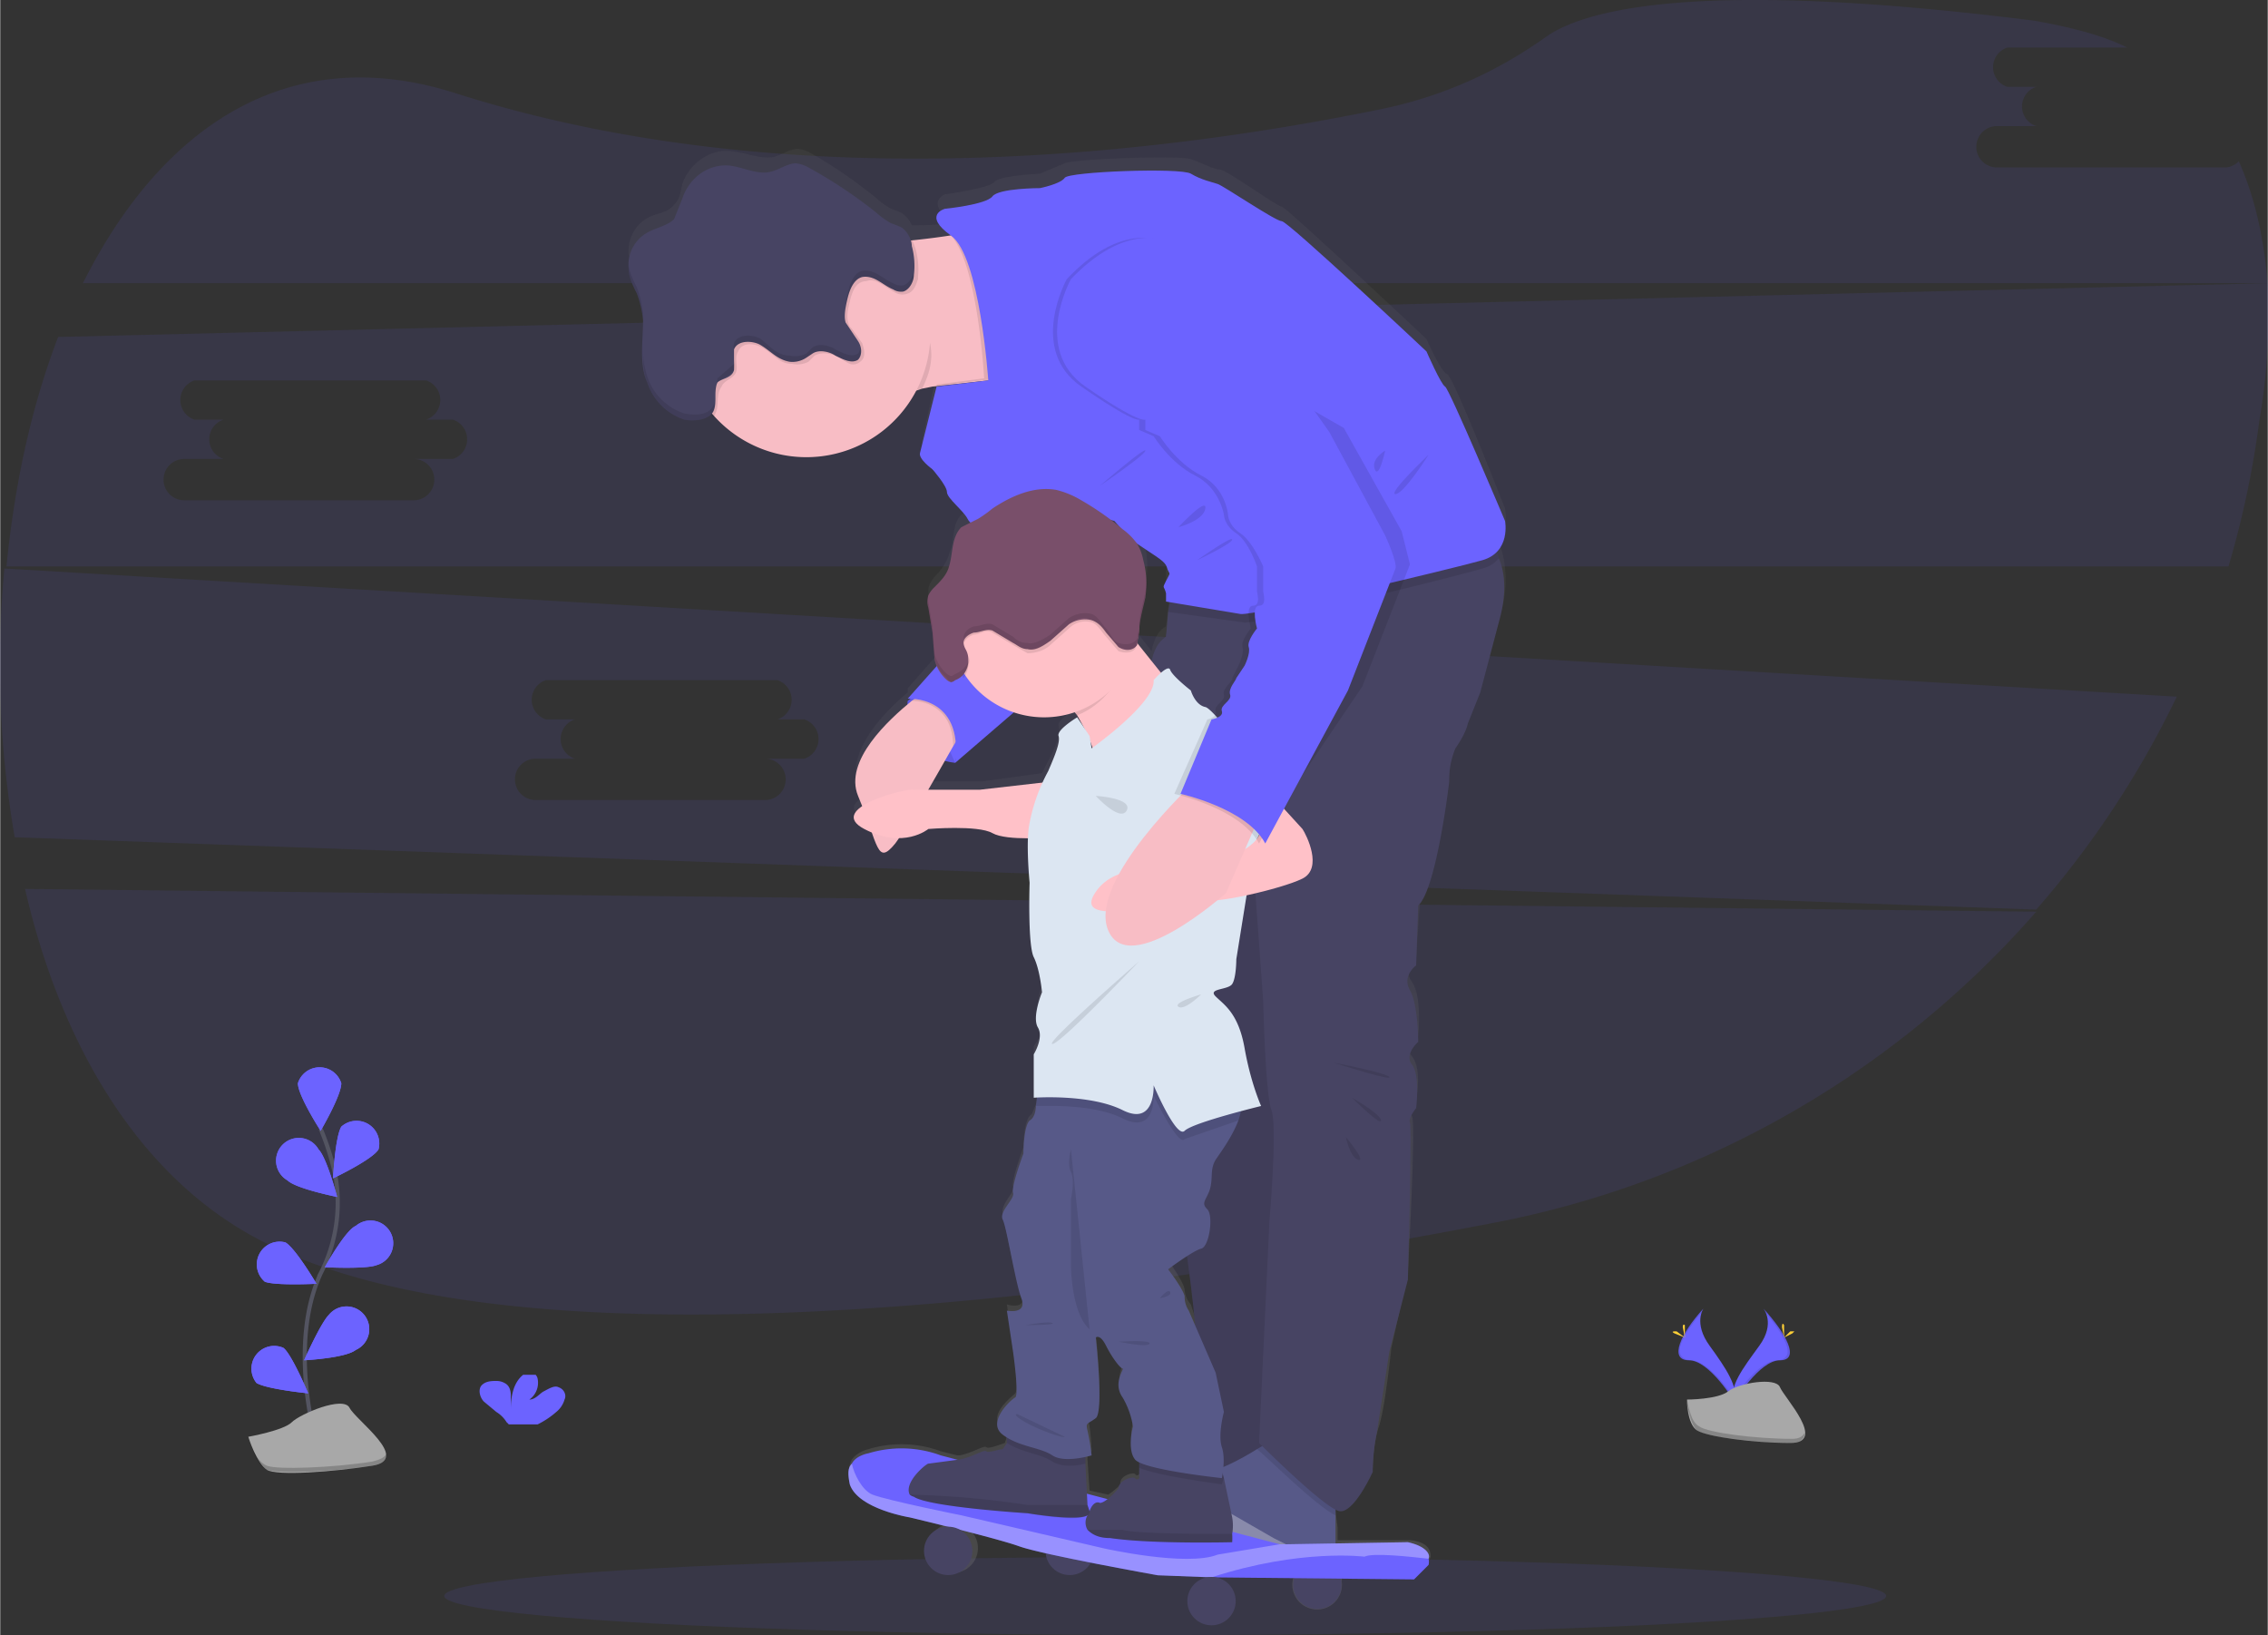 <?xml version="1.0" encoding="UTF-8"?>
<svg xmlns="http://www.w3.org/2000/svg" xmlns:xlink="http://www.w3.org/1999/xlink" width="1097.1" height="790.9" viewBox="0 0 1097 791">
  <rect x="0" y="0" width="1097" height="791" fill="#333333" stroke="none"/>
  <defs>
    <path id="a" fill="#6c63ff" d="M165 524c0 6-10 23-10 23s-11-17-11-23a11 11 0 0 1 21 0Zm18 32c-3 5-22 14-22 14s1-20 4-25a11 11 0 0 1 18 11Zm-1 56c-5 2-25 1-25 1s10-18 15-20a11 11 0 1 1 10 19Zm-10 41c-5 4-25 5-25 5s8-18 12-22a11 11 0 1 1 13 17Zm-33-82c4 4 24 8 24 8s-5-19-9-23a11 11 0 1 0-15 15Zm-11 49c5 2 25 1 25 1s-10-17-15-20a11 11 0 0 0-10 19Zm-4 49c5 3 25 5 25 5s-8-19-12-22a11 11 0 0 0-13 17Z"></path>
  </defs>
  <defs>
    <linearGradient id="b" x1="567.3" x2="567.3" y1="839.9" y2="127.1" gradientUnits="userSpaceOnUse">
      <stop offset="0" stop-color="gray" stop-opacity=".3"></stop>
      <stop offset=".5" stop-color="gray" stop-opacity=".1"></stop>
      <stop offset="1" stop-color="gray" stop-opacity=".1"></stop>
    </linearGradient>
  </defs>
  <path fill="#6c63ff" d="M12 430c17 74 54 138 112 169 121 65 393 32 596-7a465 465 0 0 0 265-151ZM1077 81H966a10 10 0 1 1 0-20h19a10 10 0 0 1 0-19h-14a10 10 0 0 1 0-19h58c-12-6-28-10-45-13-159-20-215-6-235 7-25 18-52 30-82 36-98 20-281 45-447-8-82-26-143 18-180 92h1057c-2-22-6-41-14-59a10 10 0 0 1-6 3ZM2 275a491 491 0 0 0 5 130l978 35a460 460 0 0 0 68-103Zm387 92h-19a10 10 0 1 1 0 20H259a10 10 0 1 1 0-20h19a10 10 0 0 1 0-19h-14a10 10 0 0 1 0-19h112a10 10 0 0 1 0 19h13a10 10 0 0 1 0 19Zm708-230L28 163C15 197 7 234 3 274h1075a457 457 0 0 0 15-71c4-23 5-45 4-66Zm-878 85h-19a10 10 0 1 1 0 20H89a10 10 0 0 1 0-20h19a10 10 0 0 1 0-19H94a10 10 0 0 1 0-19h112a10 10 0 0 1 0 19h13a10 10 0 0 1 0 19Z" opacity=".1"></path>
  <ellipse cx="563.6" cy="772" fill="#6c63ff" opacity=".1" rx="348.8" ry="18.9"></ellipse>
  <path fill="#6c63ff" d="M853 633s6 7-2 18-15 20-12 27c0 0 12-20 22-20s3-13-8-25Z"></path>
  <path d="M853 633a9 9 0 0 1 1 2c10 12 15 22 6 23-9 0-19 15-22 19a8 8 0 0 0 1 1s12-20 22-20 3-13-8-25Z" opacity=".1"></path>
  <path fill="#ffd037" d="M863 642v5l-1-5c0-3 1-1 1-1v1Zm4 3-4 2 3-3h2l-1 1Z"></path>
  <path fill="#6c63ff" d="M824 633s-5 7 3 18 14 20 12 27c0 0-12-20-22-20s-4-13 7-25Z"></path>
  <path d="M824 633a9 9 0 0 0-1 2c-10 12-15 22-5 23 8 0 19 15 21 19v1s-12-20-22-20-4-13 7-25Z" opacity=".1"></path>
  <path fill="#ffd037" d="m814 642 1 5v-6s-1-1-1 1Zm-4 3 5 2-4-3h-1s-2 0 0 1Z"></path>
  <path fill="#a8a8a8" d="M816 677s15 0 20-4 23-7 25-2 23 27 5 27-40-3-45-6-5-15-5-15Z"></path>
  <path d="M867 696c-18 0-41-3-45-6-4-2-5-9-6-13s1 12 5 15 28 6 45 6c5 0 7-2 7-5-1 2-3 3-6 3Z" opacity=".2"></path>
  <path fill="#6c63ff" d="M269 683a12 12 0 0 0 4-6c1-2 0-5-3-6-2-1-5 1-7 2s-4 4-7 4a10 10 0 0 0 4-10 4 4 0 0 0-1-2h-6c-5 4-6 11-6 17v-7c0-3-1-5-3-6a8 8 0 0 0-4-1c-2 0-5 0-7 2s-1 6 1 8l6 5a15 15 0 0 1 5 5 6 6 0 0 1 1 1h14a41 41 0 0 0 9-6Z"></path>
  <path fill="none" stroke="#535461" stroke-miterlimit="10" stroke-width="2" d="M153 698s-14-47 2-82a75 75 0 0 0 7-48 126 126 0 0 0-7-22"></path>
  <use xlink:href="#a"></use>
  <use xlink:href="#a"></use>
  <path fill="#a8a8a8" d="M120 695s17-3 21-7 25-13 28-7 30 25 11 28-46 5-51 2-9-16-9-16Z"></path>
  <path d="M180 707c-19 3-46 4-51 2s-8-10-9-14 3 14 9 16 32 1 51-2c6-1 7-3 7-6-1 2-3 3-7 4Z" opacity=".2"></path>
  <path fill="url(#b)" d="M776 317c5-6 3-16 3-16s-25-64-28-65-10-17-10-17-68-64-70-64-27-18-30-18-8-3-14-5-58 0-61 2l-12 5s-20 1-22 4-24 6-24 6-10 4 4 14a183 183 0 0 1-19 1h-1a13 13 0 0 0-5-6 41 41 0 0 0-5-2 37 37 0 0 1-7-5 227 227 0 0 0-32-22 16 16 0 0 0-6-2c-4 0-8 3-12 4-8 1-15-3-23-3-9 0-18 7-21 16-1 4-1 7-4 10-3 4-8 4-12 6a18 18 0 0 0-10 16v2l4 12a51 51 0 0 1 3 13v25h1v4l1 2a28 28 0 0 0 19 18 17 17 0 0 0 5 0c3 0 5-1 7-3l2 2a60 60 0 0 0 97-13l3-1 6-1h2l24-3-25 3-7 32c-1 4 6 8 6 8s6 8 6 11 8 9 10 13a6 6 0 0 0 1 2 14 14 0 0 0-4 2c-5 5-3 13-6 19-1 4-4 8-7 11a14 14 0 0 0-2 3 9 9 0 0 0-1 3 13 13 0 0 0 0 1v2l2 13 1 12a19 19 0 0 0 1 4l-14 16v2c-12 10-30 29-24 46l2 5c-5 3-6 6 1 10l3 2c4 11 6 14 12 6l2-4c9 0 14-4 14-4s25-1 31 3c3 2 11 2 17 2a182 182 0 0 0 1 21s-1 31 2 37 4 17 4 17-4 11-1 17-3 13-3 13v21h2v5l-3 7c-4 2-4 16-4 16s-6 16-5 19-6 8-5 13 6 31 9 39-7 5-7 5l3 21s3 20 1 22-14 11-6 17l2 2a22 22 0 0 1 0 2l-1 3c-3 1-8 3-9 2s-7 3-13 4h-1l-8-2a55 55 0 0 0-35-1s-5 1-8 5c-1 2-2 5-1 9 4 13 30 17 30 17l19 5h-1a12 12 0 1 0 4 0c12 3 25 6 31 9a94 94 0 0 0 12 3 12 12 0 0 0 22 5l32 7h26l40 1a12 12 0 1 0 23 3 12 12 0 0 0 0-3l35 1 7-8a6 6 0 0 0 1-2c0-3-1-7-10-8h-35v-6l-1-8v-4a10 10 0 0 0 3 2c6 1 15-19 15-19s0-11 3-20 6-38 6-38l8-36s4-73 2-76 2-8 2-8 3-15-2-21 3-10 3-10 2-19-3-26 2-12 2-12l2-29c7-7 14-52 14-61a39 39 0 0 1 4-16s5-7 5-12 6-15 6-15l10-34a53 53 0 0 0-1-34Zm-166 2c6 3 4 4 6 6s0 2-1 6v6l1 4h1l-2 17c-4 2-6 7-7 12l-7-9 1-5 3-18a45 45 0 0 0 0-18 28 28 0 0 0-2-6l7 5Zm7 347 9-5 3 31-2-6a12 12 0 0 1-3-7c0-3-7-13-7-13Zm-27-364 4 2-4-2Zm-64 131h-26l9-15a33 33 0 0 0 5 1l26-24a46 46 0 0 0 31 0l1 1 1 2v-1s-11 6-10 9-1 10-5 17l-3 6-29 4Zm51 328v-3l2-1a111 111 0 0 0-1-12c-1-5-1-3 3-6s0-39 0-39 2-3 5 4 7 10 8 10-4 8 0 14a41 41 0 0 1 5 15s-3 11 2 16a6 6 0 0 0 2 1v3l-1 4a1 1 0 0 1-2 1c-1-1-8 1-7 5a33 33 0 0 1-6 5l-9-2Z" transform="translate(-51 -55)"></path>
  <path fill="#6c63ff" d="M439 339s-3 27 23 30l4-19-8-12-12-4Z"></path>
  <path d="m446 334-7 4s-3 28 23 31" opacity=".1"></path>
  <path fill="#f8bdc5" d="m487 183-36 4-5 1-3 1c-10 2-18 4-23 8-6 4-8-7-9-21a261 261 0 0 1 2-35l3-24h17a371 371 0 0 0 38-5c9-6 16 71 16 71Z"></path>
  <path fill="#474463" d="m567 285-3 23s-8 9-7 15l10 238s17 99 11 111 0 43 0 43l36-6 12-431Z"></path>
  <path d="m567 285-3 23s-8 9-7 15l10 238s17 99 11 111 0 43 0 43l36-6 12-431Z" opacity=".1"></path>
  <path fill="#575988" d="M646 721v43s-38-13-59-27c-9-6-11-11-11-16 1-6 7-10 11-10 3 0 13-5 21-10l12-7s28 23 26 27Z"></path>
  <path d="M646 721v12c-9-4-35-30-38-32l12-7s28 23 26 27Z" opacity=".1"></path>
  <path fill="#474463" d="m725 301-9 34-6 15c-1 5-6 12-6 12a39 39 0 0 0-3 16c-1 9-7 53-15 60l-1 29s-7 5-3 12 4 25 4 25-7 6-3 11 2 21 2 21-4 5-3 7-1 76-1 76l-9 35-6 39c-2 9-2 19-2 19s-9 20-16 19-39-33-39-33l5-107s4-46 1-54-4-53-4-53l-5-69-49-78s-4-22 7-29l1-12 2-11 58-7 90-23s7 4 10 15c3 7 4 17 0 31Z"></path>
  <path fill="#ffc1c8" d="M570 336s-42 51-40 37c1-9-5-20-9-27l-5-6s25-47 27-41c0 2 3 7 7 12l20 25Z"></path>
  <path fill="#fff" d="M646 759v5s-38-13-59-27c-9-6-11-11-11-16l40 23 30 15Z" opacity=".3"></path>
  <circle cx="637.2" cy="766.6" r="11.7" fill="#474463"></circle>
  <circle cx="517.4" cy="750.2" r="11.7" fill="#474463"></circle>
  <path fill="#6c63ff" d="M691 754a6 6 0 0 1 0 3l-7 7-98-1-26-1s-56-10-67-14-53-14-53-14-25-4-29-16c-1-5-1-8 1-10 2-4 8-5 8-5a55 55 0 0 1 35 1l164 43h3l59-1c9 2 11 6 10 8Z"></path>
  <path fill="#fff" d="M691 754c-9-1-27-3-31-1 0 0-31-4-74 10l-26-1s-56-10-67-14-53-14-53-14-25-4-29-16c-1-5-1-8 1-10 1 5 5 13 10 15 8 3 43 10 43 10l69 16s40 9 55 3l30-5h3l59-1c9 2 11 6 10 8Z" opacity=".3"></path>
  <path fill="#474463" d="M596 742a32 32 0 0 1 0 4s-39 1-59-2c-6 0-9-2-11-4a7 7 0 0 1 0-7 11 11 0 0 1 1-2c1-3 3-5 5-4 3 0 9-7 9-7 0-4 7-6 8-5a1 1 0 0 0 2-1v-11l39 5 2 7 4 19a23 23 0 0 1 0 8Z"></path>
  <path d="M596 742a32 32 0 0 1 0 4s-39 1-59-2c-6 0-9-2-11-4h17c6 2 41 2 53 2Z" opacity=".1"></path>
  <path fill="#474463" d="M527 731a2 2 0 0 1-1 2c-5 3-29-1-29-1s-48-3-55-8a5 5 0 0 1-2-1c-3-6 8-15 9-15l15-2c6-1 12-5 13-4s6-1 8-1l2-3a33 33 0 0 0-1-7l39 10v7l1 20 1 3Z"></path>
  <path d="M497 732s-48-3-55-8a5 5 0 0 1-2-1 436 436 0 0 1 57 5h29l1 3c1 7-30 1-30 1Z" opacity=".1"></path>
  <circle cx="458.6" cy="750.2" r="11.7" fill="#474463"></circle>
  <circle cx="586" cy="774.5" r="11.7" fill="#474463"></circle>
  <path fill="#f8bdc5" d="m467 351-6 10c-8 14-22 39-28 47-9 11-8 1-18-23-7-17 15-37 26-46l7-5Z"></path>
  <path fill="#ffc1c8" d="m509 378-35 4h-32c-3-1-43 9-24 19s31 0 31 0 24-2 31 2 29 2 29 2Z"></path>
  <path d="M449 163c3 9 1 17-3 25-11 2-21 5-26 9-16 10-4-80-4-80h17c-3 13 8 27 16 46Z" opacity=".1"></path>
  <path fill="#f8bdc5" d="M450 161a60 60 0 1 1-6-26 60 60 0 0 1 6 26Z"></path>
  <path d="M725 270a14 14 0 0 1-8 5c-13 4-110 28-116 26l-36-5 2-11 59-7 89-23s7 4 10 15Zm-238-87a337 337 0 0 0-34 4 2 2 0 0 0 0-1l23-3s-3-55-16-69c5 0 9-1 11-3 9-5 16 72 16 72Z" opacity=".1"></path>
  <path fill="#6c63ff" d="M457 101s20-2 23-6 23-4 23-4 10-2 12-5 56-5 61-2 10 4 13 5 28 18 31 18 70 63 70 63 7 16 9 17 29 65 29 65 3 15-11 19-110 27-117 26l-36-6v-4c-1-4-2-2 0-6s2-3 1-5 0-3-6-7l-12-8-8-9-72-19-16-6s-7-5-6-8l8-32 25-3s-4-60-18-70-3-13-3-13Z"></path>
  <path d="m467 351-6 10c0-18-13-22-20-22l7-5Z" opacity=".1"></path>
  <path fill="#6c63ff" d="m450 218 1 9s7 8 7 11 8 9 10 13 9 5 6 11l-19 58-16 18s27-2 23 31l36-31 28-51-29-55c-1-4-47-14-47-14Z"></path>
  <path d="M532 235s22-15 22-17-22 17-22 17Zm38 20s12-3 13-9-13 9-13 9Zm9 16s17-8 17-10-17 10-17 10Zm91-53s-7 4-5 9 5-9 5-9Zm21 2s-20 19-16 19 16-19 16-19Zm-46 294s26 5 27 7-27-7-27-7Zm9 17s14 8 14 11-14-11-14-11Zm-3 19s2 10 6 11-6-11-6-11ZM444 134v1c-1 3-2 6-5 7a7 7 0 0 1-5 0c-5-2-10-8-15-6-3 0-5 2-6 4a25 25 0 0 0-2 6c-1 4-2 8 0 12a12 12 0 0 0 1 1l5 7c1 3 2 7-1 9a5 5 0 0 1-5 1 28 28 0 0 1-5-3c-4-2-8-3-12-1l-3 3a12 12 0 0 1-8 1c-6 0-8-4-13-7-4-3-11-4-13 1-2 3 0 7-1 10s-6 4-7 7c-3 4-1 9-3 13a7 7 0 0 1-1 2 60 60 0 0 1 85-85h3l8-1a23 23 0 0 1 2 5 37 37 0 0 1 1 13Z" opacity=".1"></path>
  <path fill="#474463" d="M355 169v10c-1 4-6 4-8 6-2 4 0 10-2 14s-9 5-14 4a28 28 0 0 1-18-18c-4-9-2-20-2-30a51 51 0 0 0-3-13c-2-4-4-8-4-12a18 18 0 0 1 10-18c4-2 9-3 12-6l4-10c3-9 11-16 21-16 7 0 15 5 22 3 4-1 8-4 12-4a16 16 0 0 1 6 2 227 227 0 0 1 33 22 37 37 0 0 0 7 5 43 43 0 0 1 5 2c3 2 5 6 5 9a36 36 0 0 1 1 14c0 3-2 7-5 8a7 7 0 0 1-5-1c-5-2-9-7-15-6-4 1-6 6-7 10s-2 9-1 12l6 9c2 3 2 7 0 9-3 2-7 0-11-2-3-2-8-3-11-1l-3 2a12 12 0 0 1-8 2c-6-1-9-5-14-8-3-2-11-3-13 2Z"></path>
  <path d="M550 311c0 2-2 2-3 3-4 14-13 27-26 32l-5-6s25-47 27-41c0 2 3 7 7 12Z" opacity=".1"></path>
  <path fill="#ffc1c8" d="M551 302a46 46 0 1 1-47-47 46 46 0 0 1 47 47Z"></path>
  <path d="M525 702v6c-4 1-11 2-16-1-6-4-14-4-22-9a33 33 0 0 0-1-7Zm67 13-1 3s-31-4-40-8v-7l39 5Z" opacity=".1"></path>
  <path fill="#575988" d="M585 576c-2 5-4 6-1 9s1 18-3 19-16 10-16 10 7 9 8 13a12 12 0 0 0 2 7l13 30 4 19s-3 11-1 17 0 15 0 15-38-4-42-9-1-16-1-16a40 40 0 0 0-5-14c-5-7 1-14 0-14s-5-5-8-11-5-4-5-4 4 36 0 39-5 2-4 6a109 109 0 0 1 2 12s-13 4-19 0-16-4-24-10 4-17 6-18-1-22-1-22l-3-20s10 2 7-6-7-34-9-38 6-10 5-13 5-19 5-19 0-13 3-16c2-1 3-4 3-7a88 88 0 0 0 1-11s81-6 94 2c6 3 5 10 3 16-3 8-9 16-11 19-3 5-1 9-3 15Z"></path>
  <path d="m599 542-26 9c-3 4-15-21-15-21s1 19-15 11c-14-7-36-6-42-6a88 88 0 0 0 1-11s81-6 94 2c6 3 5 10 3 16Z" opacity=".1"></path>
  <path fill="#dce6f2" d="M558 329s7-8 8-5 10 10 10 10 2 7 7 8 35 43 35 43l-11 23-9 56s0 9-2 12-12 2-8 6 11 8 14 25 8 28 8 28-33 8-37 12-15-22-15-22 1 20-15 12-43-6-43-6v-21s5-8 2-13 2-17 2-17-1-11-4-17-2-36-2-36-2-20 0-29a87 87 0 0 1 9-25c3-7 6-14 5-17s9-9 9-9l6 9 1 6s31-22 30-33Z"></path>
  <path fill="#ffc1c8" d="m609 378 21 23c2 3 10 19 0 24s-45 13-48 10-25 3-25 3-36 9-28-5 26-12 26-12 29 0 33-3 27-9 21-22 0-18 0-18Z"></path>
  <path d="M551 465s-46 40-42 40 42-40 42-40Zm30 16s-14 4-11 6 11-6 11-6Zm-51-96s18 1 15 7-15-7-15-7Zm-12 171s-2 7 0 11 0 13 0 13v32s0 23 9 31Zm-24 99 6 10-6-10Zm2-14s11-2 13-1-13 1-13 1Zm-4 43s-3 0 4 4 19 8 19 7l-23-11Zm49-35c1 0 16-1 15 1s-15-1-15-1Zm20-21s4-5 5-3-5 3-5 3Zm-10-326a46 46 0 0 1-2 12c-2 2-5 2-8 1l-6-7c-2-2-4-6-7-7-4-1-8 0-11 3l-9 8c-3 3-8 4-11 4l-7-4-10-6c-3-2-6 1-9 1-3 1-5 3-5 6a9 9 0 0 0 1 3 11 11 0 0 1-1 12 46 46 0 1 1 85-27Z" opacity=".1"></path>
  <path fill="#794f6a" d="M471 306c-3 1-5 3-5 5a9 9 0 0 0 1 3c3 5 1 13-5 15a4 4 0 0 1-2 1 5 5 0 0 1-2-1 19 19 0 0 1-6-10l-1-13-2-12a11 11 0 0 1 0-6 14 14 0 0 1 3-4c3-3 6-6 7-10 2-6 1-14 6-19l8-4a58 58 0 0 0 7-5c9-6 20-11 31-9a44 44 0 0 1 12 5 137 137 0 0 1 20 14 31 31 0 0 1 7 7 25 25 0 0 1 3 8 44 44 0 0 1 1 18c-1 5-3 11-3 17l-1 6c-2 3-6 3-9 1l-6-7c-2-3-4-5-7-6-4-1-8 0-11 2l-9 8c-3 2-7 5-11 4-3 0-5-2-7-3l-10-6c-3-1-6 1-9 1Z"></path>
  <path fill="#f8bdc5" d="M578 378s-52 48-42 72 57-18 57-18l17-39Z"></path>
  <path d="M462 326a4 4 0 0 1-2 1 5 5 0 0 1-2-1 19 19 0 0 1-6-10l-1-13-2-12v-1a16 16 0 0 0 0 4l2 12 1 13a19 19 0 0 0 6 9 5 5 0 0 0 2 2 4 4 0 0 0 2-1c5-2 7-7 7-11a11 11 0 0 1-7 8Zm92-40c-1 6-3 11-3 17l-1 6c-2 3-6 3-9 2s-4-5-6-7-4-6-7-7c-4-1-8 0-11 2l-9 8c-3 2-8 5-11 4-3 0-5-1-7-3l-10-6c-3-1-6 1-9 1-3 1-5 3-5 6a8 8 0 0 1 5-3c3 0 6-2 9-1l10 6c2 1 4 3 7 3 4 1 7-1 11-4l9-8c4-3 7-4 11-2 3 1 5 4 7 6l6 7c3 1 7 2 9-1l1-6c0-6 2-12 3-17a44 44 0 0 0 1-10 44 44 0 0 1-1 7Z" opacity=".1"></path>
  <path d="M516 135s-19 34 7 52 28 16 28 16v5l7 3s8 13 20 19 14 19 14 19 0 5 6 9 10 16 10 16v12c0 1 2 7-2 7s-1 11-1 11-5 6-4 9-2 9-2 9l-3 6c1 1-5 5-4 8s-5 5-4 8-4 4-4 4l-16 36s32 7 41 24l40-74 23-59-5-16-27-50-41-58s-33-69-83-16Z" opacity=".1"></path>
  <path d="M556 149s-49 18-23 35 28 16 28 16v5l7 4s9 13 20 19 14 19 14 19 0 4 6 8 10 17 10 17v11c0 2 3 7-2 8s-1 11-1 11-5 6-4 9-2 8-2 8l-3 7c1 1-4 5-3 7s-6 6-5 9-4 4-4 4l-15 35s26 1 34 19l46-68 23-59-4-16-28-50-63-36s20-75-31-22Z" opacity=".1"></path>
  <path fill="#6c63ff" d="M518 135s-19 34 7 52 29 16 29 16v5l7 3s8 13 20 19 13 19 13 19 0 5 6 9 11 16 11 16v12c0 1 2 7-2 7s-1 11-1 11-5 6-4 9-2 9-2 9l-4 6c0 1-4 5-3 8s-5 5-4 8-5 4-5 4l-15 36s32 7 41 24l40-74 23-59c1-3-5-16-5-16l-27-50-41-58s-33-69-84-16Z"></path>
  <path d="M311 152a50 50 0 0 0-3-13c-2-4-4-8-4-12a16 16 0 0 0 0 3c0 4 2 8 4 12a50 50 0 0 1 3 13 68 68 0 0 1 0-3Zm34 44c-2 5-9 5-14 4a28 28 0 0 1-18-18 41 41 0 0 1-2-13c0 6 0 11 2 16a28 28 0 0 0 18 18c5 1 12 0 14-4l1-7a10 10 0 0 1-1 4Zm97-66c0 3-2 7-5 8a7 7 0 0 1-5-1c-5-2-9-7-15-6-4 1-6 6-7 11a25 25 0 0 0-1 8 33 33 0 0 1 1-6c1-4 3-9 7-10 6-1 10 4 15 6a7 7 0 0 0 5 1c3-1 5-5 5-8a36 36 0 0 0 0-6v3Zm-27 41c-3 2-7 0-11-2-3-2-8-3-11-1l-3 3a12 12 0 0 1-8 1c-6 0-9-4-14-8-3-2-11-3-13 2a9 9 0 0 0 0 4 6 6 0 0 1 0-1c2-5 10-4 13-2 5 3 8 7 14 8a12 12 0 0 0 8-2l3-2c3-2 8-1 11 1 4 2 8 4 11 2 1-2 2-4 1-6a5 5 0 0 1-1 3Zm-60 5-8 7-1 7a8 8 0 0 1 1-5c2-2 6-3 8-6a9 9 0 0 0 0-5 6 6 0 0 1 0 2Z" opacity=".1"></path>
</svg>
